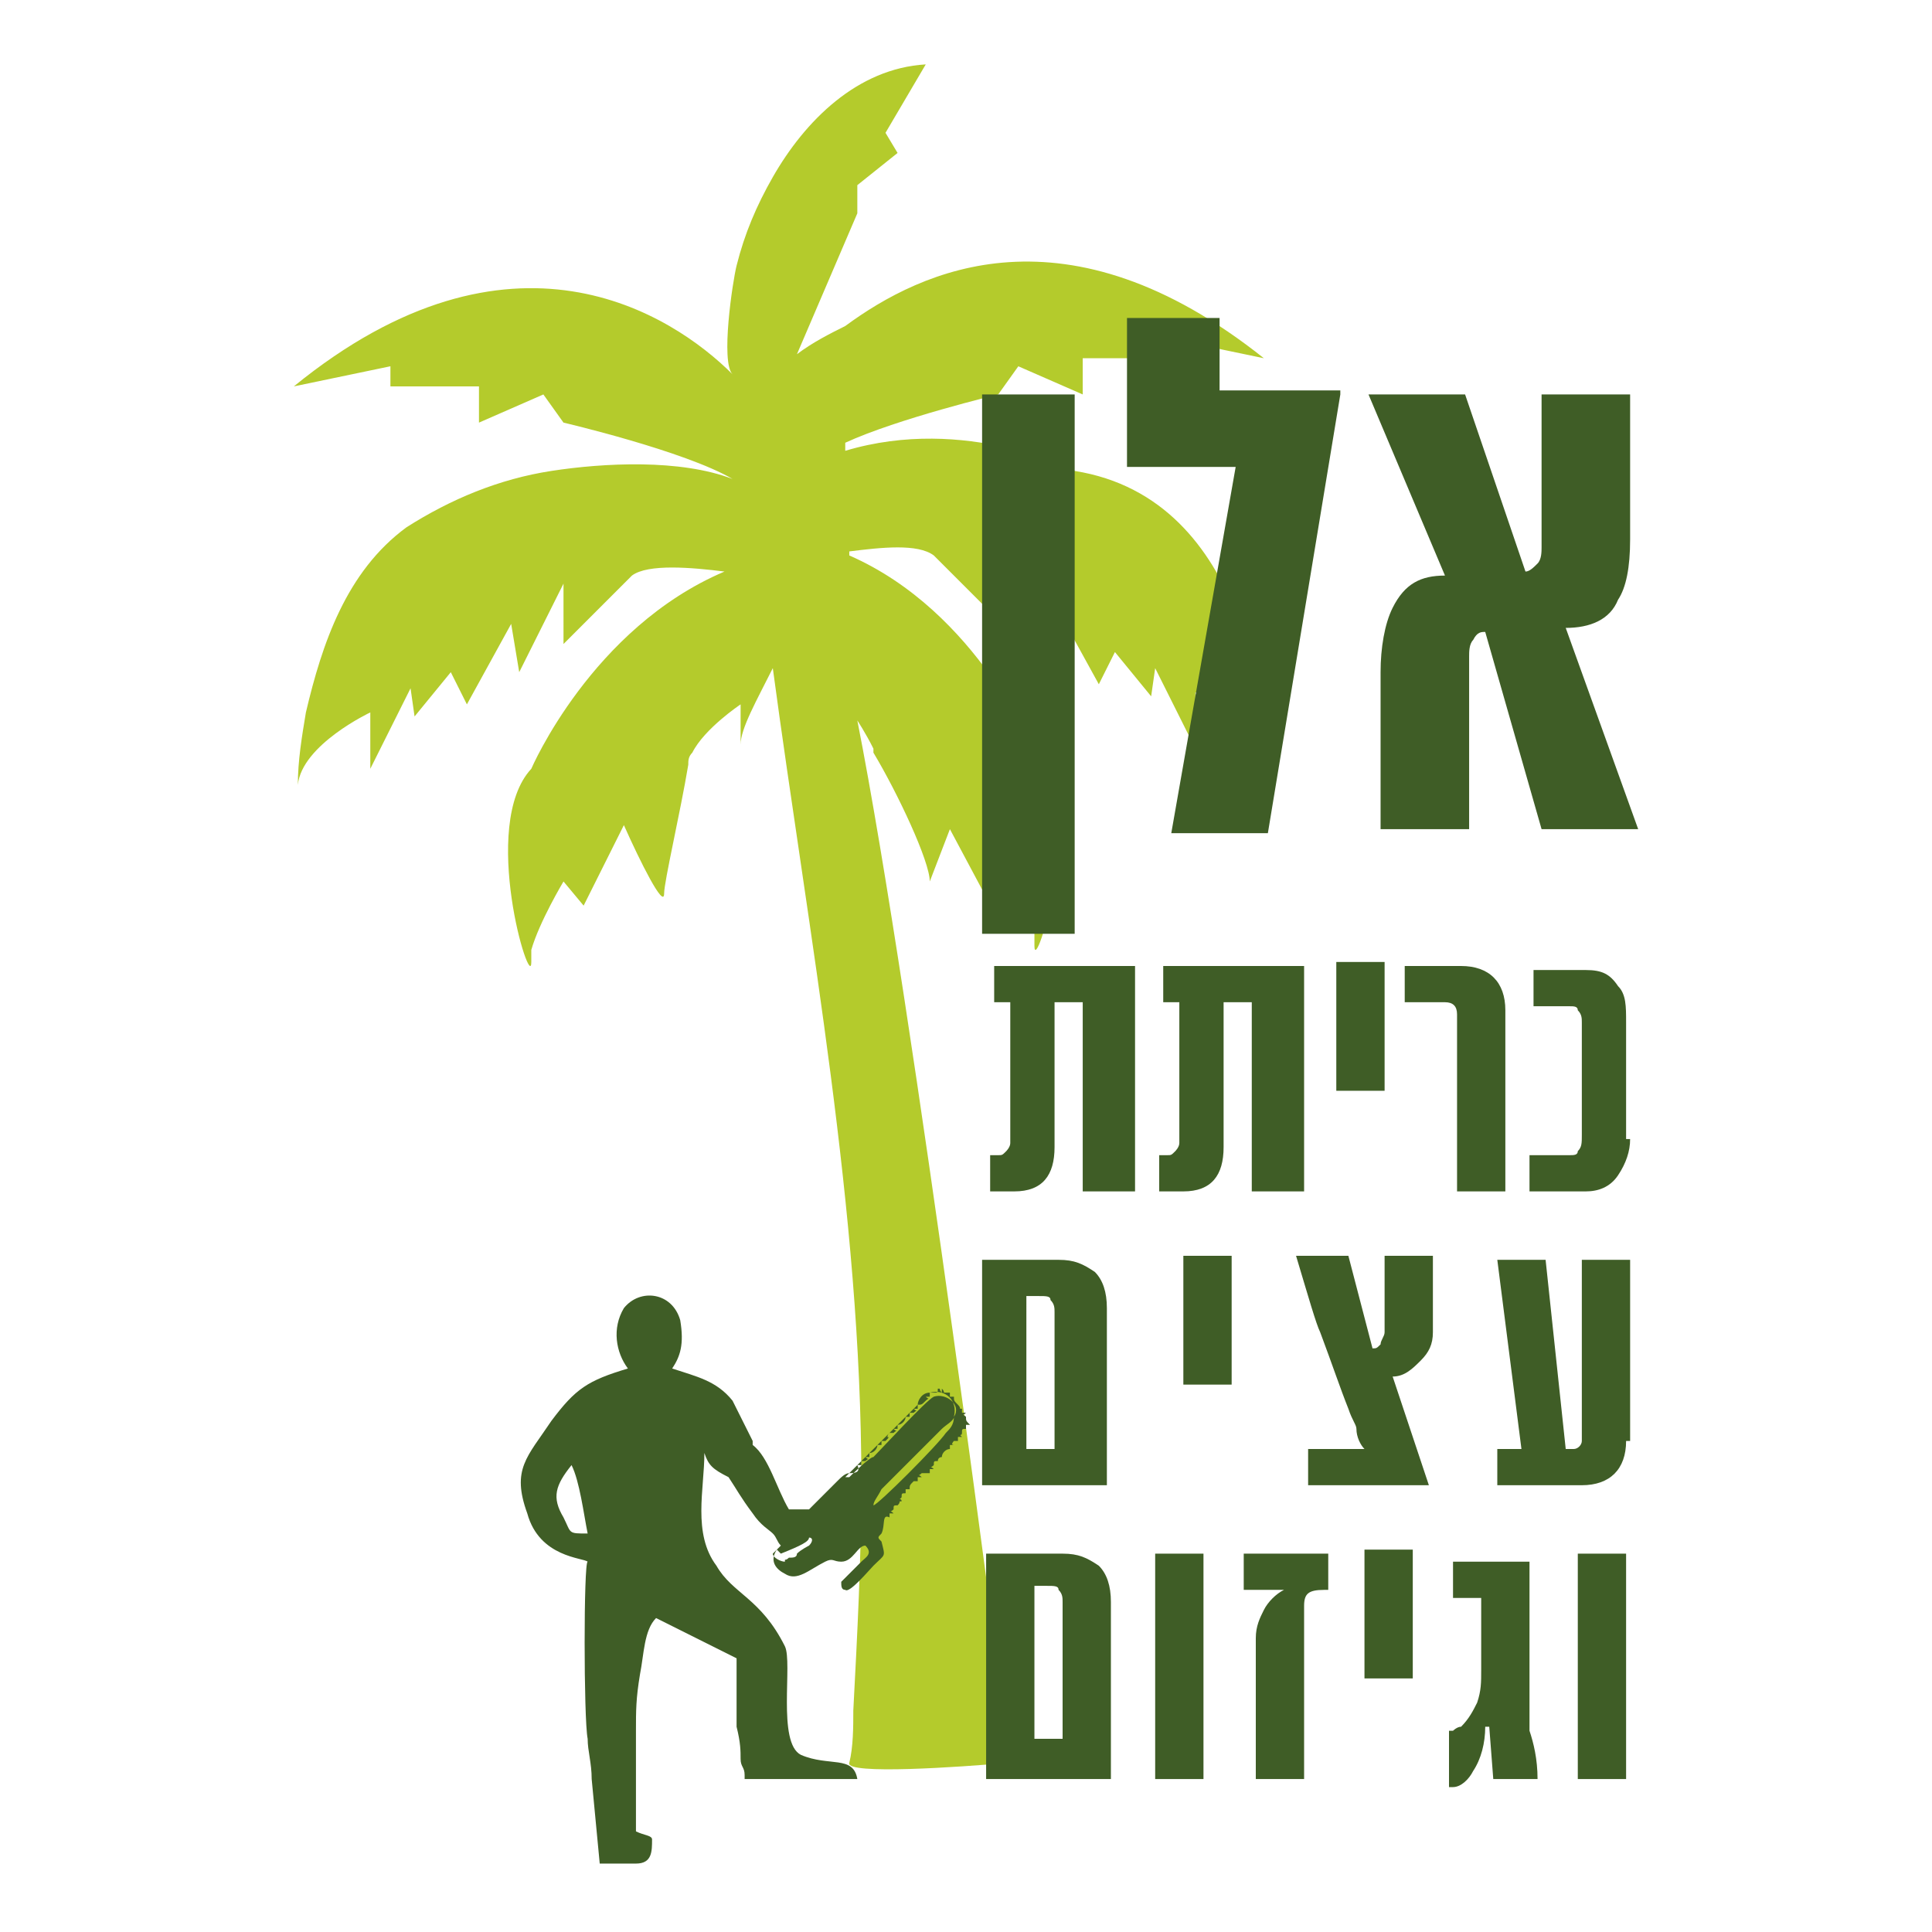 <?xml version="1.0" encoding="UTF-8"?>
<svg data-bbox="7.3 1.6 33.4 44.7" viewBox="0 0 48 48" xmlns="http://www.w3.org/2000/svg" data-type="color">
    <g>
        <path d="M7.3 19.8v-.2.2z" fill="#b4cb2c" data-color="1"/>
        <path d="M31.4 19.1v-.2.2z" fill="#b4cb2c" data-color="1"/>
        <path d="M26.7 11.7s-2.7-1.4-5.7-.5V11c1.3-.6 3.8-1.2 3.8-1.2l.5-.7 1.6.7v-.9H29v-.5l2.4.5C26.5 5 22.9 6.7 21 8.1c-.4.2-.8.4-1.2.7l1.5-3.5v-.7l1-.8-.3-.5 1-1.7c-1.7.1-3 1.4-3.8 2.8-.4.7-.7 1.4-.9 2.2-.1.4-.4 2.4-.1 2.7-1.5-1.5-5.5-4.1-10.9.3l2.4-.5v.5h2.2v.9l1.6-.7.5.7s3 .7 4.2 1.4c-1.3-.5-3.2-.4-4.5-.2-1.3.2-2.5.7-3.6 1.4C8.6 14.2 8 16 7.6 17.7c-.1.6-.2 1.2-.2 1.8.1-1 1.8-1.8 1.8-1.8v1.4l1-2 .1.7.9-1.1.4.8 1.1-2 .2 1.2 1.1-2.2V16l1.7-1.7c.4-.3 1.5-.2 2.3-.1-3.3 1.4-4.8 4.9-4.8 4.9-1.3 1.4 0 5.6 0 4.8v-.3c.2-.7.8-1.7.8-1.7l.5.6 1-2c.4.9 1 2.1 1 1.7 0-.3.4-2 .6-3.2 0-.1 0-.2.1-.3.3-.6 1.2-1.2 1.2-1.2v1c0-.4.4-1.1.8-1.9.9 6.7 2.2 13.5 2.2 20.2 0 1.9-.1 3.8-.2 5.7 0 .4 0 .9-.1 1.3-.1.3 2.8.1 3.9 0v-1l-.1.2h.1s-2.3-18-3.7-25.1c0 0 .2.3.4.7v.1c.6 1 1.4 2.7 1.4 3.2l.5-1.3.8 1.5.5-.6s.6.9.8 1.7v.3c0 .8 1.3-3.4 0-4.8 0 0-1.4-3.5-4.6-4.9v-.1c.8-.1 1.7-.2 2.1.1l1.7 1.7V14l1.1 2.2.2-1.2 1.1 2 .4-.8.9 1.1.1-.7 1 2v-1.4s1.7.8 1.8 1.8c-.1-1-.4-6.6-4.8-7.3z" fill="#b4cb2c" data-color="1"/>
        <path d="M17.5 36.1c0 .9-.3 2 .3 2.8.4.7 1.1.8 1.7 2 .2.4-.2 2.4.4 2.7.7.3 1.3 0 1.4.6h-2.8v-.1c0-.2-.1-.2-.1-.4s0-.4-.1-.8v-1.7l-2-1c-.3.3-.3.9-.4 1.4-.1.6-.1.9-.1 1.4v2.5c.2.1.4.1.4.2 0 .3 0 .6-.4.6h-.9l-.2-2.1c0-.4-.1-.7-.1-1-.1-.5-.1-4.4 0-4.4-.1-.1-1.2-.1-1.5-1.2-.4-1.1 0-1.4.6-2.3.6-.8.9-1 1.9-1.3-.3-.4-.4-1-.1-1.5.4-.5 1.2-.4 1.4.3.1.6 0 .9-.2 1.2.6.2 1.1.3 1.5.8l.5 1v.1c.4.3.6 1.1.9 1.6h.5l.7-.7c.1-.1.2-.2.3-.2.1 0 .3 0 .2-.2h.1v-.1h.1c.1-.1.1 0 0-.1h.1v-.1c.1 0 .2-.1.2-.2h.1v-.1h.1c.1-.1.1-.1 0-.1.1 0 0 0 .1-.1h.1c.1-.1.1 0 0-.1h.1v-.1c.1 0 .2-.1.2-.2h.1v-.1h.1c.1-.1.1 0 0-.1h.1v-.1c.1 0 .1 0 .2-.1s.1 0 0-.1h.1v-.1h.1c.1 0 .1 0 .1-.1.1 0 0 0 .1.1v-.1c.1.1 0 .1.1.1h.1v.1h.1c0 .1 0 .1.1.2s0 .1.1.1v.1h.1c-.1.1-.1 0 0 .1 0 .1 0 .1.1.2H24v.1c-.1 0-.1 0-.1.1s-.1 0 0 .1h-.1v.1h-.1s-.1.1 0 .1h-.1v.1c-.1 0-.2.1-.2.2 0 0-.1 0-.1.1-.1 0-.1 0-.1.1-.1.1-.1 0 0 .1h-.1v.1h-.2c-.1.1-.1 0 0 .1h-.1v.1h-.1c-.1.1-.1.1-.1.2h-.1v.1c-.1 0-.1 0-.1.1-.1.1 0 0 0 .1-.1 0 0 0-.1.1-.1 0-.1 0-.1.1-.1.1-.1 0 0 .1h-.1v.1c-.2-.1-.1.2-.2.4-.1.1-.1.1 0 .2.1.4.1.3-.2.6-.1.1-.6.7-.7.6-.1 0-.1-.1-.1-.2l.5-.5c.1-.1.3-.2.1-.4-.2 0-.3.4-.6.4-.2 0-.2-.1-.4 0-.4.2-.7.5-1 .3-.2-.1-.4-.3-.2-.6l.1-.1c-.1-.1-.1-.2-.2-.3-.1-.1-.3-.2-.5-.5-.3-.4-.4-.6-.6-.9-.4-.2-.5-.3-.6-.6zm2.6 2.1c0 .1-.2.2-.7.4l-.1-.1-.1.1c0 .1.2.2.3.2 0-.1 0 0 .1-.1.1 0 .2 0 .2-.1.1-.1.3-.2.3-.2.1-.1.1-.2 0-.2zm1.6-.8c.1 0 1.6-1.5 1.8-1.8.1-.1.2-.2.2-.4.1-.4-.2-.7-.6-.6-.2 0-.3.2-.3.3L21 36.7h.1s.5-.5.6-.5c.2-.2 1.3-1.4 1.5-1.5.3-.1.7.2.5.5 0 .1-.2.2-.3.3l-1.2 1.2-.3.3c-.1.2-.2.3-.2.4zm-7.1.7c-.1-.5-.2-1.3-.4-1.7-.4.5-.5.8-.2 1.3.2.4.1.4.6.4z" fill="#3f5d26" fill-rule="evenodd" clip-rule="evenodd" data-color="2"/>
        <path d="M28.1 29.6h-1.2v-4.7h-.7v3.6c0 .7-.3 1.1-1 1.1h-.6v-.9h.2c.1 0 .1 0 .2-.1 0 0 .1-.1.1-.2v-3.5h-.4V24h3.5v5.6z" fill="#3f5d26" data-color="2"/>
        <path d="M32.3 29.6h-1.2v-4.7h-.7v3.6c0 .7-.3 1.1-1 1.1h-.6v-.9h.2c.1 0 .1 0 .2-.1 0 0 .1-.1.1-.2v-3.5h-.4V24h3.5v5.6z" fill="#3f5d26" data-color="2"/>
        <path d="M34.4 27.1h-1.2v-3.2h1.2v3.2z" fill="#3f5d26" data-color="2"/>
        <path d="M37.4 29.6h-1.2v-4.4c0-.2-.1-.3-.3-.3h-1V24h1.4c.7 0 1.1.4 1.1 1.1v4.5z" fill="#3f5d26" data-color="2"/>
        <path d="M40.5 28.3c0 .3-.1.6-.3.9-.2.3-.5.4-.8.4H38v-.9h1c.1 0 .2 0 .2-.1.1-.1.1-.2.1-.4v-2.8c0-.1 0-.2-.1-.3 0-.1-.1-.1-.2-.1h-.9v-.9h1.3c.4 0 .6.1.8.4.2.2.2.5.2.9v2.9z" fill="#3f5d26" data-color="2"/>
        <path d="M27.5 36.9h-3.1v-5.6h1.9c.4 0 .6.1.9.3.2.2.3.5.3.9v4.4zm-1.3-.9v-3.4c0-.1 0-.2-.1-.3 0-.1-.1-.1-.3-.1h-.3V36h.7z" fill="#3f5d26" data-color="2"/>
        <path d="M30.6 34.4h-1.2v-3.2h1.2v3.2z" fill="#3f5d26" data-color="2"/>
        <path d="M35.5 36.9h-3V36h1.4c-.1-.1-.2-.3-.2-.5 0-.1-.1-.2-.2-.5-.2-.5-.4-1.1-.7-1.9-.1-.2-.3-.9-.6-1.9h1.3l.6 2.3c.1 0 .1 0 .2-.1 0-.1.1-.2.1-.3v-1.9h1.2v1.9c0 .3-.1.5-.3.7-.2.2-.4.4-.7.4l.9 2.7z" fill="#3f5d26" data-color="2"/>
        <path d="M40.4 35.8c0 .7-.4 1.1-1.1 1.1h-2.1V36h.6l-.6-4.7h1.2l.5 4.7h.2c.1 0 .2-.1.2-.2v-4.5h1.2v4.5z" fill="#3f5d26" data-color="2"/>
        <path d="M27.6 44.2h-3.1v-5.6h1.9c.4 0 .6.1.9.3.2.2.3.5.3.9v4.4zm-1.2-1v-3.4c0-.1 0-.2-.1-.3 0-.1-.1-.1-.3-.1h-.3v3.8h.7z" fill="#3f5d26" data-color="2"/>
        <path d="M29.9 44.2h-1.2v-5.6h1.2v5.6z" fill="#3f5d26" data-color="2"/>
        <path d="M32.9 39.5c-.4 0-.5.1-.5.4v4.3h-1.2v-3.5c0-.3.1-.5.2-.7.1-.2.3-.4.5-.5h-1v-.9H33v.9z" fill="#3f5d26" data-color="2"/>
        <path d="M35.1 41.7h-1.2v-3.2h1.2v3.2z" fill="#3f5d26" data-color="2"/>
        <path d="M38.2 44.2h-1.1l-.1-1.3h-.1c0 .4-.1.8-.3 1.1-.1.2-.3.4-.5.4H36V43h.1s.1-.1.2-.1c.2-.2.3-.4.4-.6.1-.3.1-.5.1-.8v-1.8h-.7v-.9H38V43c.1.3.2.7.2 1.2z" fill="#3f5d26" data-color="2"/>
        <path d="M40.4 44.2h-1.2v-5.6h1.2v5.6z" fill="#3f5d26" data-color="2"/>
        <path d="M26.7 23.2h-2.3V9.8h2.3v13.4z" fill="#3f5d26" data-color="2"/>
        <path d="m33.3 9.8-1.8 10.9h-2.4l1.6-9.1H28V7.9h2.3v1.8h3z" fill="#3f5d26" data-color="2"/>
        <path d="M40.7 20.6h-2.4l-1.4-4.9c-.1 0-.2 0-.3.2-.1.1-.1.3-.1.4v4.3h-2.2v-3.9c0-.6.1-1.2.3-1.6.3-.6.7-.8 1.3-.8L34 9.8h2.4l1.5 4.4c.1 0 .2-.1.3-.2.1-.1.1-.3.1-.4V9.8h2.2v3.6c0 .7-.1 1.2-.3 1.5-.2.5-.7.7-1.3.7l1.8 5z" fill="#3f5d26" data-color="2"/>
    </g>
</svg>
